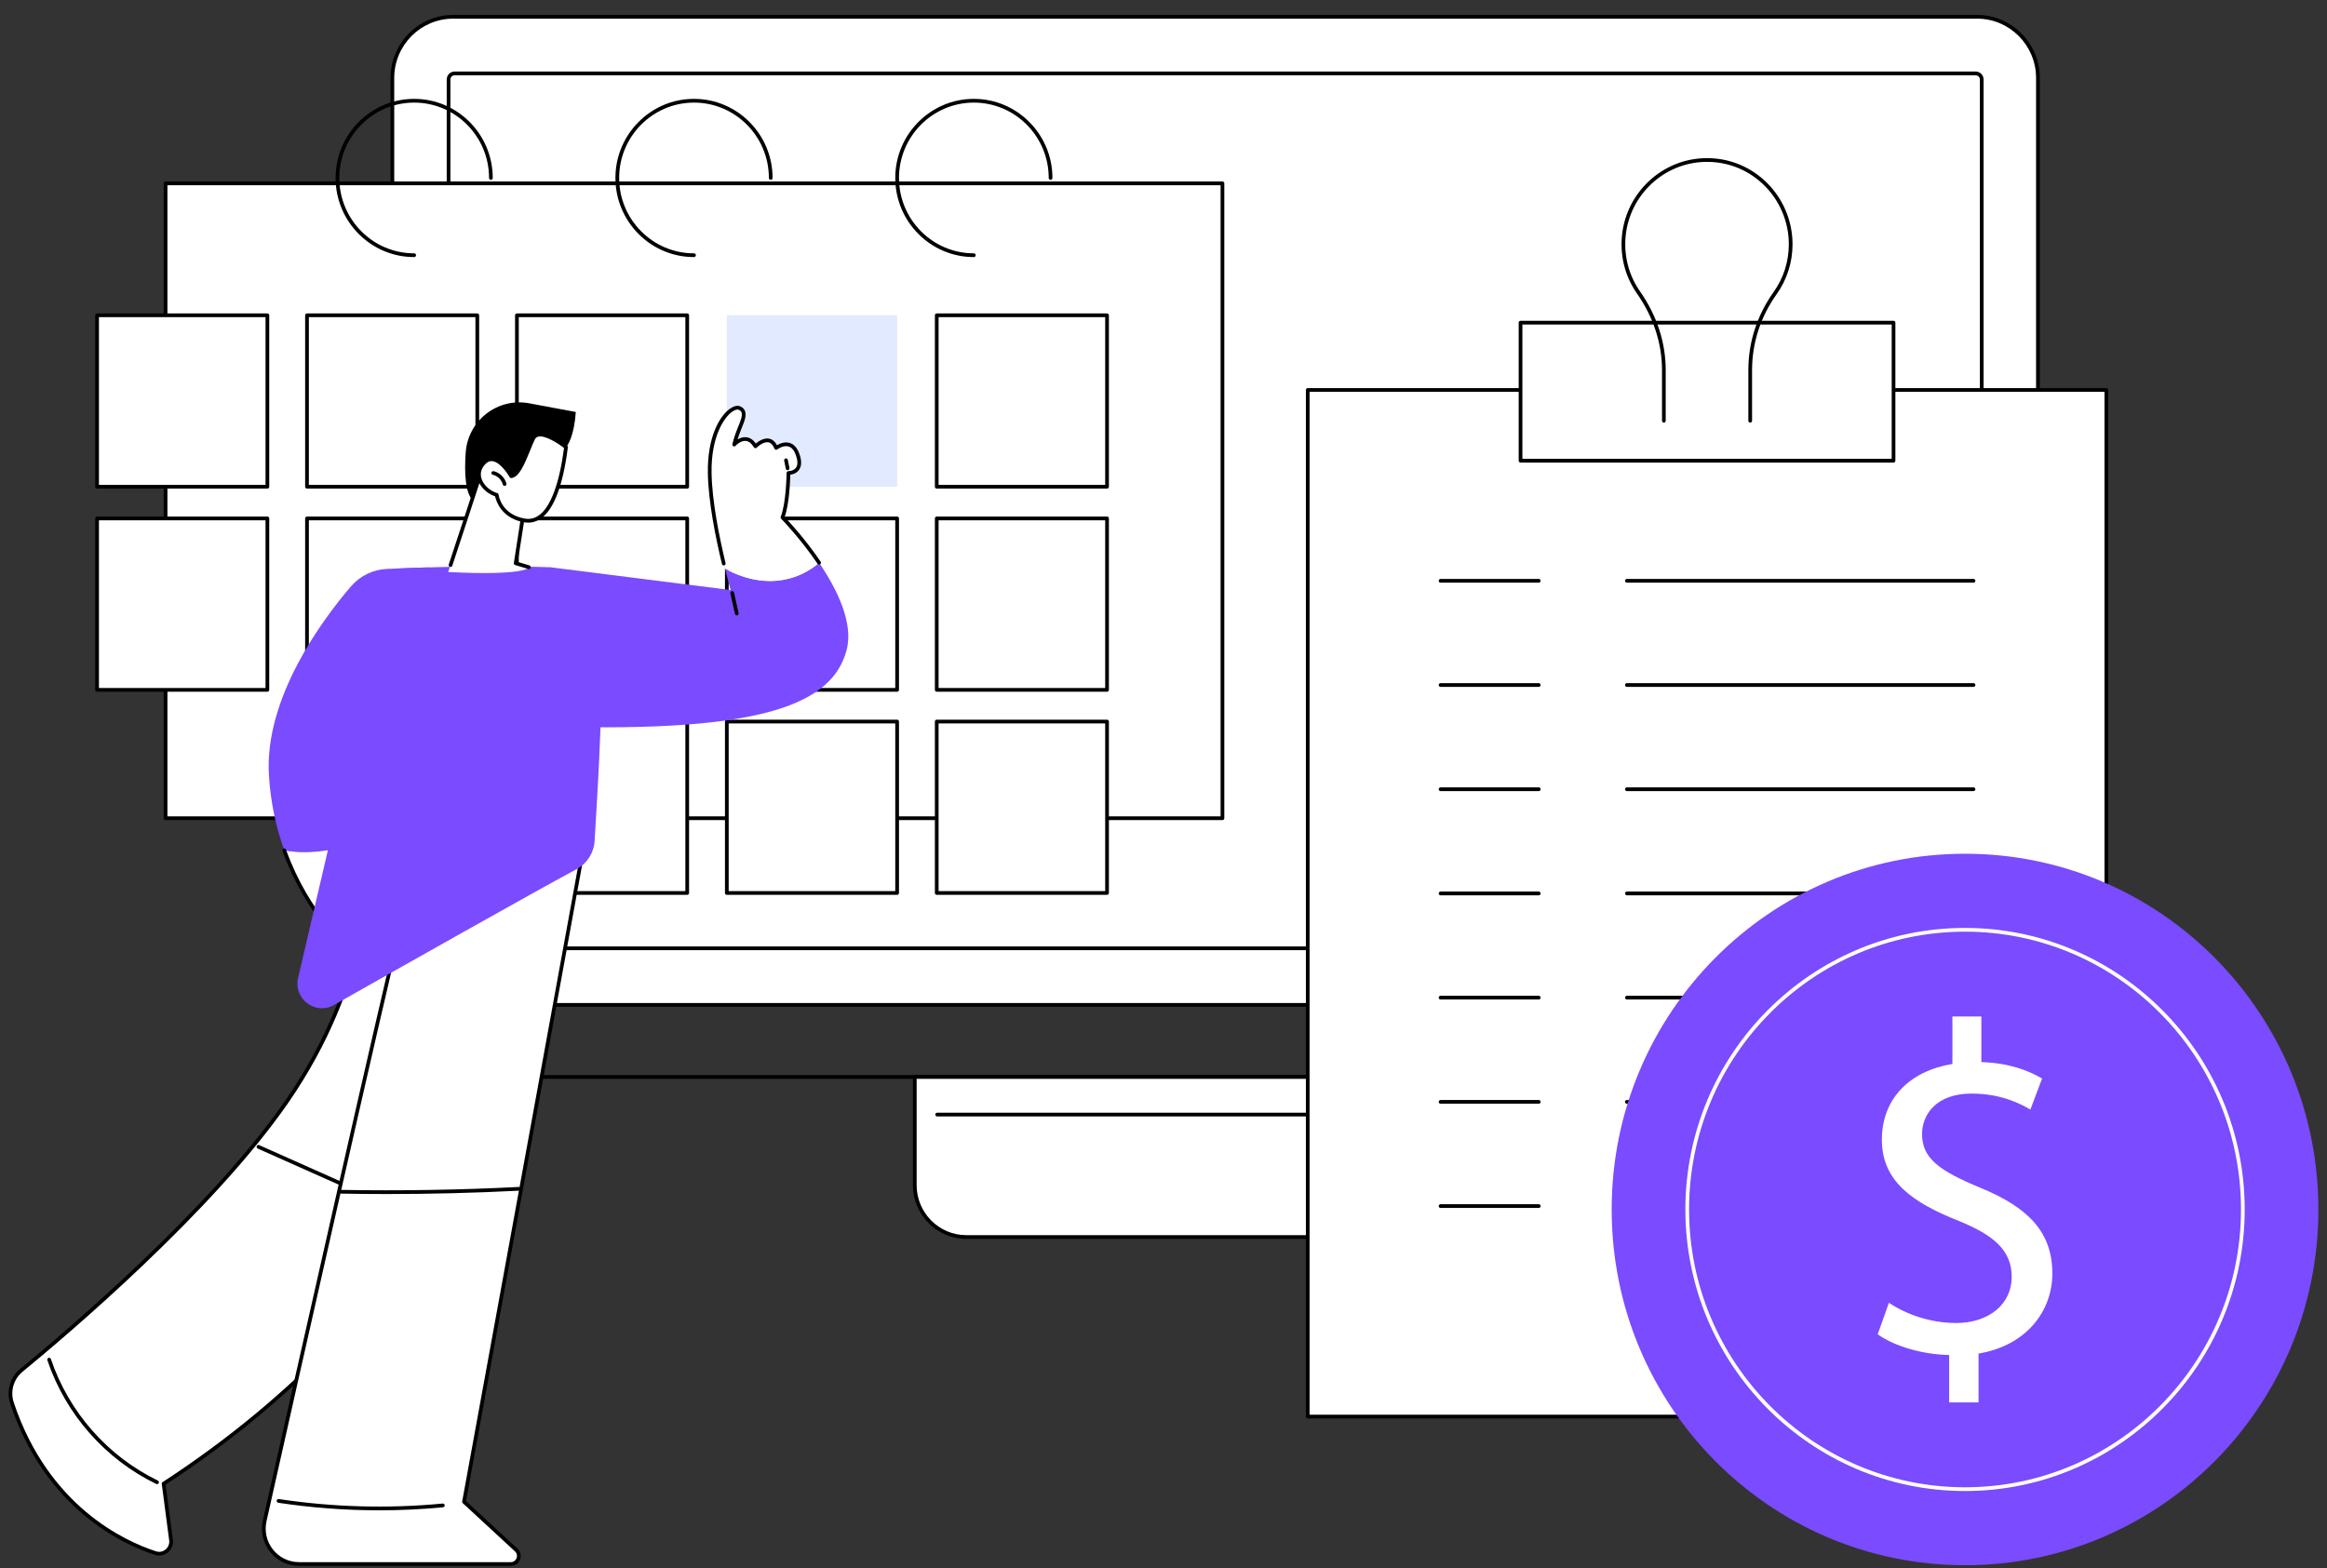 <svg width="135" height="91" viewBox="0 0 135 91" fill="none" xmlns="http://www.w3.org/2000/svg">
<rect x="0" y="0" width="135" height="91" fill="#333333" stroke="none"/>
<g clip-path="url(#clip0_60_3864)">
<path d="M26.29 0.975H114.703C116.649 0.975 118.23 2.566 118.23 4.526V58.313H22.763V4.527C22.763 2.567 24.343 0.975 26.29 0.975V0.975Z" fill="white"/>
<path d="M118.23 58.422H22.763C22.704 58.422 22.656 58.373 22.656 58.314V4.527C22.656 2.509 24.286 0.866 26.291 0.866H114.703C116.708 0.866 118.338 2.509 118.338 4.527V58.314C118.338 58.374 118.29 58.422 118.231 58.422H118.23ZM22.871 58.205H118.122V4.527C118.122 2.628 116.588 1.083 114.703 1.083H26.29C24.405 1.083 22.871 2.628 22.871 4.527V58.206V58.205Z" fill="black"/>
<path d="M114.969 55.138H26.024C25.964 55.138 25.916 55.09 25.916 55.03V4.613C25.916 4.358 26.123 4.15 26.377 4.15H114.616C114.87 4.15 115.077 4.358 115.077 4.613V55.03C115.077 55.09 115.029 55.138 114.97 55.138H114.969ZM26.131 54.922H114.862V4.613C114.862 4.477 114.752 4.367 114.616 4.367H26.377C26.241 4.367 26.131 4.477 26.131 4.613V54.922Z" fill="black"/>
<path d="M115.191 62.603H25.801C24.067 62.603 22.655 61.182 22.655 59.435C22.655 59.375 22.704 59.327 22.763 59.327C22.822 59.327 22.87 59.375 22.87 59.435C22.87 61.062 24.185 62.386 25.801 62.386H115.191C116.807 62.386 118.121 61.062 118.121 59.435C118.121 59.375 118.17 59.327 118.229 59.327C118.288 59.327 118.336 59.375 118.336 59.435C118.336 61.182 116.925 62.603 115.19 62.603H115.191Z" fill="black"/>
<path d="M53.071 62.495H87.922V68.773C87.922 70.434 86.583 71.783 84.933 71.783H56.06C54.41 71.783 53.071 70.434 53.071 68.773V62.494V62.495Z" fill="white"/>
<path d="M84.933 71.892H56.06C54.352 71.892 52.963 70.493 52.963 68.773V62.495C52.963 62.435 53.011 62.386 53.07 62.386H87.922C87.981 62.386 88.029 62.435 88.029 62.495V68.773C88.029 70.493 86.64 71.892 84.932 71.892H84.933ZM53.178 62.603V68.773C53.178 70.373 54.471 71.675 56.06 71.675H84.933C86.522 71.675 87.815 70.373 87.815 68.773V62.603H53.178H53.178Z" fill="black"/>
<path d="M86.624 64.785H54.369C54.309 64.785 54.261 64.736 54.261 64.677C54.261 64.617 54.31 64.569 54.369 64.569H86.624C86.683 64.569 86.731 64.617 86.731 64.677C86.731 64.736 86.683 64.785 86.624 64.785Z" fill="black"/>
<path d="M9.605 47.481L70.92 47.481V10.639L9.605 10.639L9.605 47.481Z" fill="white"/>
<path d="M70.92 47.59H9.605C9.546 47.59 9.498 47.541 9.498 47.481V10.639C9.498 10.579 9.546 10.531 9.605 10.531H70.92C70.98 10.531 71.028 10.58 71.028 10.639V47.481C71.028 47.541 70.979 47.59 70.92 47.59ZM9.713 47.373H70.812V10.748H9.713V47.373V47.373Z" fill="black"/>
<path d="M56.498 14.918C53.984 14.918 51.939 12.858 51.939 10.327C51.939 7.796 53.984 5.737 56.498 5.737C59.011 5.737 61.056 7.796 61.056 10.327C61.056 10.387 61.008 10.435 60.948 10.435C60.889 10.435 60.841 10.387 60.841 10.327C60.841 7.915 58.892 5.954 56.498 5.954C54.104 5.954 52.155 7.915 52.155 10.327C52.155 12.739 54.104 14.701 56.498 14.701C56.558 14.701 56.605 14.749 56.605 14.809C56.605 14.868 56.557 14.917 56.498 14.917L56.498 14.918Z" fill="black"/>
<path d="M40.262 14.918C37.749 14.918 35.704 12.858 35.704 10.327C35.704 7.796 37.749 5.737 40.262 5.737C42.776 5.737 44.821 7.796 44.821 10.327C44.821 10.387 44.772 10.435 44.713 10.435C44.654 10.435 44.606 10.387 44.606 10.327C44.606 7.915 42.657 5.954 40.263 5.954C37.868 5.954 35.92 7.915 35.92 10.327C35.92 12.739 37.868 14.701 40.263 14.701C40.322 14.701 40.37 14.749 40.37 14.809C40.37 14.868 40.322 14.917 40.263 14.917L40.262 14.918Z" fill="black"/>
<path d="M24.028 14.918C21.515 14.918 19.47 12.858 19.47 10.327C19.47 7.796 21.515 5.737 24.028 5.737C26.542 5.737 28.586 7.796 28.586 10.327C28.586 10.387 28.538 10.435 28.479 10.435C28.42 10.435 28.372 10.387 28.372 10.327C28.372 7.915 26.423 5.954 24.029 5.954C21.634 5.954 19.686 7.915 19.686 10.327C19.686 12.739 21.634 14.701 24.029 14.701C24.088 14.701 24.136 14.749 24.136 14.809C24.136 14.868 24.088 14.917 24.029 14.917L24.028 14.918Z" fill="black"/>
<path d="M64.225 28.354H54.345C54.285 28.354 54.237 28.305 54.237 28.246V18.297C54.237 18.237 54.286 18.189 54.345 18.189H64.225C64.284 18.189 64.332 18.237 64.332 18.297V28.246C64.332 28.306 64.284 28.354 64.225 28.354ZM54.452 28.137H64.117V18.405H54.452V28.137Z" fill="black"/>
<path d="M42.167 28.246H52.047V18.297H42.167V28.246Z" fill="#E2EAFF"/>
<path d="M29.988 28.246H39.868V18.297H29.988V28.246Z" fill="white"/>
<path d="M39.868 28.354H29.988C29.929 28.354 29.881 28.305 29.881 28.246V18.297C29.881 18.237 29.93 18.189 29.988 18.189H39.868C39.928 18.189 39.976 18.237 39.976 18.297V28.246C39.976 28.306 39.928 28.354 39.868 28.354ZM30.096 28.137H39.761V18.405H30.096V28.137Z" fill="black"/>
<path d="M17.81 28.246H27.69V18.297H17.81V28.246Z" fill="white"/>
<path d="M27.69 28.354H17.81C17.751 28.354 17.703 28.305 17.703 28.246V18.297C17.703 18.237 17.751 18.189 17.81 18.189H27.69C27.75 18.189 27.798 18.237 27.798 18.297V28.246C27.798 28.306 27.749 28.354 27.69 28.354ZM17.918 28.137H27.582V18.405H17.918V28.137Z" fill="black"/>
<path d="M5.632 28.246H15.512L15.512 18.297H5.632L5.632 28.246Z" fill="white"/>
<path d="M15.512 28.354H5.632C5.573 28.354 5.525 28.305 5.525 28.246V18.297C5.525 18.237 5.573 18.189 5.632 18.189H15.512C15.572 18.189 15.62 18.237 15.62 18.297V28.246C15.62 28.306 15.571 28.354 15.512 28.354ZM5.74 28.137H15.404V18.405H5.74V28.137Z" fill="black"/>
<path d="M64.225 40.141H54.345C54.285 40.141 54.237 40.093 54.237 40.033V30.084C54.237 30.024 54.286 29.976 54.345 29.976H64.225C64.284 29.976 64.332 30.024 64.332 30.084V40.033C64.332 40.093 64.284 40.141 64.225 40.141ZM54.452 39.924H64.117V30.192H54.452V39.924Z" fill="black"/>
<path d="M42.167 40.033H52.047V30.083H42.167V40.033Z" fill="white"/>
<path d="M52.047 40.141H42.166C42.107 40.141 42.059 40.093 42.059 40.033V30.084C42.059 30.024 42.107 29.976 42.166 29.976H52.047C52.106 29.976 52.154 30.024 52.154 30.084V40.033C52.154 40.093 52.106 40.141 52.047 40.141ZM42.274 39.924H51.939V30.192H42.274V39.924Z" fill="black"/>
<path d="M29.988 40.033H39.868V30.083H29.988V40.033Z" fill="white"/>
<path d="M39.868 40.141H29.988C29.929 40.141 29.881 40.093 29.881 40.033V30.084C29.881 30.024 29.93 29.976 29.988 29.976H39.868C39.928 29.976 39.976 30.024 39.976 30.084V40.033C39.976 40.093 39.928 40.141 39.868 40.141ZM30.096 39.924H39.761V30.192H30.096V39.924Z" fill="black"/>
<path d="M17.81 40.033H27.69V30.083H17.81V40.033Z" fill="white"/>
<path d="M27.69 40.141H17.81C17.751 40.141 17.703 40.093 17.703 40.033V30.084C17.703 30.024 17.751 29.976 17.81 29.976H27.69C27.75 29.976 27.798 30.024 27.798 30.084V40.033C27.798 40.093 27.749 40.141 27.69 40.141ZM17.918 39.924H27.582V30.192H17.918V39.924Z" fill="black"/>
<path d="M5.632 40.033H15.512L15.512 30.083H5.632L5.632 40.033Z" fill="white"/>
<path d="M15.512 40.141H5.632C5.573 40.141 5.525 40.093 5.525 40.033V30.084C5.525 30.024 5.573 29.976 5.632 29.976H15.512C15.572 29.976 15.62 30.024 15.62 30.084V40.033C15.62 40.093 15.571 40.141 15.512 40.141ZM5.74 39.924H15.404V30.192H5.74V39.924Z" fill="black"/>
<path d="M54.345 51.82H64.225V41.87H54.345V51.82Z" fill="white"/>
<path d="M64.225 51.928H54.345C54.285 51.928 54.237 51.879 54.237 51.82V41.87C54.237 41.81 54.286 41.762 54.345 41.762H64.225C64.284 41.762 64.332 41.811 64.332 41.87V51.82C64.332 51.88 64.284 51.928 64.225 51.928ZM54.452 51.711H64.117V41.979H54.452V51.711Z" fill="black"/>
<path d="M42.167 51.82H52.047V41.87H42.167V51.82Z" fill="white"/>
<path d="M52.047 51.928H42.167C42.107 51.928 42.059 51.879 42.059 51.82V41.87C42.059 41.81 42.108 41.762 42.167 41.762H52.047C52.106 41.762 52.154 41.811 52.154 41.87V51.82C52.154 51.88 52.106 51.928 52.047 51.928ZM42.274 51.711H51.939V41.979H42.274V51.711Z" fill="black"/>
<path d="M29.988 51.82H39.868V41.87H29.988V51.82Z" fill="white"/>
<path d="M39.868 51.928H29.988C29.929 51.928 29.881 51.879 29.881 51.82V41.87C29.881 41.81 29.93 41.762 29.988 41.762H39.868C39.928 41.762 39.976 41.811 39.976 41.87V51.82C39.976 51.88 39.928 51.928 39.868 51.928ZM30.096 51.711H39.761V41.979H30.096V51.711Z" fill="black"/>
<path d="M122.199 22.63H75.868V82.203H122.199V22.63Z" fill="white"/>
<path d="M122.199 82.312H75.868C75.808 82.312 75.76 82.263 75.76 82.204V22.63C75.76 22.57 75.809 22.521 75.868 22.521H122.199C122.258 22.521 122.306 22.57 122.306 22.63V82.203C122.306 82.263 122.258 82.311 122.199 82.311V82.312ZM75.975 82.095H122.091V22.738H75.975V82.095Z" fill="black"/>
<path d="M109.853 18.722H88.213V26.735H109.853V18.722Z" fill="white"/>
<path d="M109.853 26.844H88.214C88.154 26.844 88.106 26.795 88.106 26.736V18.722C88.106 18.662 88.155 18.614 88.214 18.614H109.853C109.913 18.614 109.96 18.663 109.96 18.722V26.736C109.96 26.796 109.912 26.844 109.853 26.844ZM88.321 26.627H109.746V18.831H88.321V26.627Z" fill="black"/>
<path d="M101.538 24.525C101.478 24.525 101.43 24.476 101.43 24.416V21.476C101.43 19.86 101.936 18.295 102.892 16.951C103.472 16.137 103.778 15.176 103.778 14.171C103.778 12.85 103.227 11.575 102.266 10.674C101.293 9.76 100.022 9.31 98.686 9.406C96.34 9.574 94.454 11.483 94.299 13.847C94.227 14.955 94.522 16.017 95.151 16.918C96.123 18.308 96.636 19.884 96.636 21.477V24.416C96.636 24.476 96.588 24.525 96.529 24.525C96.47 24.525 96.421 24.476 96.421 24.416V21.477C96.421 19.929 95.921 18.396 94.975 17.043C94.317 16.102 94.009 14.992 94.085 13.833C94.247 11.361 96.218 9.366 98.671 9.19C100.066 9.09 101.395 9.561 102.413 10.516C103.417 11.457 103.993 12.79 103.993 14.171C103.993 15.222 103.673 16.226 103.067 17.077C102.137 18.384 101.645 19.906 101.645 21.477V24.417C101.645 24.477 101.597 24.525 101.538 24.525V24.525Z" fill="black"/>
<path d="M89.271 33.811H83.573C83.513 33.811 83.466 33.762 83.466 33.703C83.466 33.643 83.514 33.594 83.573 33.594H89.271C89.33 33.594 89.378 33.643 89.378 33.703C89.378 33.762 89.33 33.811 89.271 33.811Z" fill="black"/>
<path d="M114.494 33.811H94.383C94.323 33.811 94.275 33.762 94.275 33.703C94.275 33.643 94.324 33.594 94.383 33.594H114.494C114.553 33.594 114.601 33.643 114.601 33.703C114.601 33.762 114.553 33.811 114.494 33.811Z" fill="black"/>
<path d="M89.271 39.858H83.573C83.513 39.858 83.466 39.81 83.466 39.75C83.466 39.691 83.514 39.642 83.573 39.642H89.271C89.33 39.642 89.378 39.691 89.378 39.75C89.378 39.81 89.33 39.858 89.271 39.858Z" fill="black"/>
<path d="M114.494 39.858H94.383C94.323 39.858 94.275 39.81 94.275 39.75C94.275 39.691 94.324 39.642 94.383 39.642H114.494C114.553 39.642 114.601 39.691 114.601 39.75C114.601 39.81 114.553 39.858 114.494 39.858Z" fill="black"/>
<path d="M89.271 45.906H83.573C83.513 45.906 83.466 45.858 83.466 45.798C83.466 45.739 83.514 45.69 83.573 45.69H89.271C89.33 45.69 89.378 45.739 89.378 45.798C89.378 45.858 89.33 45.906 89.271 45.906Z" fill="black"/>
<path d="M114.494 45.906H94.383C94.323 45.906 94.275 45.858 94.275 45.798C94.275 45.739 94.324 45.69 94.383 45.69H114.494C114.553 45.69 114.601 45.739 114.601 45.798C114.601 45.858 114.553 45.906 114.494 45.906Z" fill="black"/>
<path d="M89.271 51.954H83.573C83.513 51.954 83.466 51.905 83.466 51.846C83.466 51.786 83.514 51.737 83.573 51.737H89.271C89.33 51.737 89.378 51.786 89.378 51.846C89.378 51.905 89.33 51.954 89.271 51.954Z" fill="black"/>
<path d="M114.494 51.954H94.383C94.323 51.954 94.275 51.905 94.275 51.846C94.275 51.786 94.324 51.737 94.383 51.737H114.494C114.553 51.737 114.601 51.786 114.601 51.846C114.601 51.905 114.553 51.954 114.494 51.954Z" fill="black"/>
<path d="M89.271 58.001H83.573C83.513 58.001 83.466 57.952 83.466 57.893C83.466 57.833 83.514 57.785 83.573 57.785H89.271C89.33 57.785 89.378 57.833 89.378 57.893C89.378 57.952 89.33 58.001 89.271 58.001Z" fill="black"/>
<path d="M114.494 58.001H94.383C94.323 58.001 94.275 57.952 94.275 57.893C94.275 57.833 94.324 57.785 94.383 57.785H114.494C114.553 57.785 114.601 57.833 114.601 57.893C114.601 57.952 114.553 58.001 114.494 58.001Z" fill="black"/>
<path d="M89.271 64.049H83.573C83.513 64.049 83.466 64 83.466 63.941C83.466 63.881 83.514 63.833 83.573 63.833H89.271C89.33 63.833 89.378 63.881 89.378 63.941C89.378 64 89.33 64.049 89.271 64.049Z" fill="black"/>
<path d="M114.494 64.049H94.383C94.323 64.049 94.275 64 94.275 63.941C94.275 63.881 94.324 63.833 94.383 63.833H114.494C114.553 63.833 114.601 63.881 114.601 63.941C114.601 64 114.553 64.049 114.494 64.049Z" fill="black"/>
<path d="M89.271 70.097H83.573C83.513 70.097 83.466 70.048 83.466 69.988C83.466 69.929 83.514 69.88 83.573 69.88H89.271C89.33 69.88 89.378 69.929 89.378 69.988C89.378 70.048 89.33 70.097 89.271 70.097Z" fill="black"/>
<path d="M114.494 70.097H94.383C94.323 70.097 94.275 70.048 94.275 69.988C94.275 69.929 94.324 69.88 94.383 69.88H114.494C114.553 69.88 114.601 69.929 114.601 69.988C114.601 70.048 114.553 70.097 114.494 70.097Z" fill="black"/>
<path d="M114 90.829C125.322 90.829 134.5 81.587 134.5 70.186C134.5 58.785 125.322 49.542 114 49.542C102.679 49.542 93.501 58.785 93.501 70.186C93.501 81.587 102.679 90.829 114 90.829Z" fill="#7A4BFF"/>
<path d="M114 86.523C105.054 86.523 97.776 79.194 97.776 70.185C97.776 61.176 105.054 53.847 114 53.847C122.947 53.847 130.225 61.176 130.225 70.185C130.225 79.194 122.947 86.523 114 86.523ZM114 54.064C105.173 54.064 97.991 61.296 97.991 70.185C97.991 79.074 105.173 86.306 114 86.306C122.828 86.306 130.01 79.074 130.01 70.185C130.01 61.296 122.828 54.064 114 54.064Z" fill="white"/>
<path d="M113.079 81.384V78.629C111.508 78.601 109.882 78.111 108.934 77.428L109.584 75.6C110.559 76.255 111.968 76.773 113.485 76.773C115.409 76.773 116.709 75.655 116.709 74.1C116.709 72.545 115.652 71.672 113.648 70.853C110.884 69.762 109.177 68.507 109.177 66.134C109.177 63.76 110.776 62.151 113.268 61.741V58.986H114.948V61.632C116.573 61.687 117.684 62.123 118.47 62.587L117.792 64.387C117.223 64.06 116.112 63.46 114.379 63.46C112.293 63.46 111.507 64.715 111.507 65.806C111.507 67.224 112.509 67.934 114.866 68.916C117.657 70.062 119.066 71.481 119.066 73.909C119.066 76.064 117.576 78.082 114.785 78.546V81.383H113.078L113.079 81.384Z" fill="white"/>
<path d="M32.917 50.716C32.917 50.716 31.305 71.884 9.492 86.097L9.922 89.366C9.989 89.875 9.508 90.281 9.023 90.124C7.035 89.48 2.704 87.424 0.697 81.416C0.468 80.731 0.683 79.974 1.239 79.518C3.965 77.282 12.269 70.24 16.633 63.937C21.903 56.327 21.38 49.568 21.38 49.568L32.917 47.652V50.715V50.716Z" fill="white"/>
<path d="M9.236 90.267C9.154 90.267 9.071 90.254 8.99 90.228C7.148 89.63 2.641 87.58 0.595 81.451C0.353 80.726 0.584 79.915 1.171 79.434C3.667 77.387 12.155 70.215 16.544 63.876C21.729 56.389 21.278 49.645 21.272 49.577C21.268 49.521 21.307 49.471 21.362 49.462L29.548 48.103C29.607 48.093 29.662 48.133 29.672 48.192C29.681 48.251 29.641 48.307 29.583 48.317L21.492 49.66C21.528 50.53 21.607 56.943 16.72 64.001C12.315 70.363 3.809 77.551 1.307 79.603C0.789 80.028 0.584 80.743 0.798 81.383C2.814 87.418 7.244 89.435 9.055 90.022C9.247 90.085 9.455 90.044 9.609 89.913C9.765 89.782 9.842 89.584 9.815 89.382L9.385 86.113C9.379 86.071 9.398 86.03 9.433 86.007C25.123 75.783 30.364 62.05 32.092 54.773C32.105 54.715 32.164 54.68 32.222 54.693C32.279 54.707 32.315 54.766 32.301 54.824C31.493 58.231 29.794 63.487 26.295 69.185C22.167 75.907 16.553 81.615 9.607 86.152L10.028 89.353C10.065 89.63 9.959 89.901 9.747 90.08C9.601 90.203 9.42 90.267 9.235 90.267L9.236 90.267Z" fill="black"/>
<path d="M9.111 86.124C9.095 86.124 9.079 86.121 9.064 86.113C6.106 84.68 3.804 82.064 2.748 78.933C2.729 78.877 2.759 78.815 2.816 78.796C2.872 78.776 2.934 78.807 2.953 78.864C3.99 81.939 6.251 84.51 9.158 85.917C9.212 85.944 9.234 86.008 9.208 86.062C9.19 86.101 9.151 86.124 9.111 86.124L9.111 86.124Z" fill="black"/>
<path d="M24.855 71.055C24.841 71.055 24.826 71.052 24.812 71.046L14.953 66.65C14.898 66.626 14.873 66.562 14.898 66.507C14.922 66.452 14.985 66.427 15.04 66.452L24.899 70.848C24.954 70.872 24.979 70.936 24.954 70.991C24.936 71.031 24.897 71.055 24.855 71.055Z" fill="black"/>
<path d="M33.759 49.667L26.92 87.147L29.951 89.948C30.262 90.235 30.06 90.758 29.637 90.758H17.346C16.039 90.758 15.069 89.537 15.357 88.252C17.105 80.463 22.387 56.97 23.368 53.158L33.759 49.667H33.759Z" fill="white"/>
<path d="M29.637 90.866H17.346C16.69 90.866 16.078 90.57 15.668 90.054C15.259 89.538 15.107 88.872 15.251 88.227C16.882 80.963 22.276 56.965 23.263 53.131C23.273 53.095 23.299 53.067 23.334 53.055L33.725 49.563C33.761 49.551 33.8 49.559 33.829 49.584C33.858 49.609 33.871 49.648 33.864 49.686L27.036 87.107L30.023 89.867C30.2 90.031 30.256 90.273 30.169 90.499C30.081 90.726 29.878 90.866 29.637 90.866V90.866ZM23.457 53.242C22.433 57.248 17.083 81.048 15.461 88.276C15.332 88.855 15.468 89.454 15.836 89.919C16.205 90.383 16.756 90.65 17.346 90.65H29.637C29.816 90.65 29.926 90.531 29.968 90.421C30.011 90.311 30.009 90.149 29.877 90.027L26.847 87.227C26.82 87.201 26.808 87.164 26.814 87.127L33.62 49.827L23.457 53.242Z" fill="black"/>
<path d="M21.99 87.642C20.034 87.642 18.079 87.496 16.143 87.204C16.085 87.195 16.044 87.139 16.053 87.08C16.062 87.021 16.117 86.98 16.176 86.989C19.319 87.464 22.518 87.552 25.682 87.25C25.742 87.245 25.794 87.288 25.799 87.348C25.805 87.408 25.762 87.461 25.702 87.466C24.468 87.584 23.229 87.643 21.99 87.643V87.642Z" fill="black"/>
<path d="M22.463 69.289C21.571 69.289 20.682 69.281 19.795 69.265C19.736 69.264 19.688 69.215 19.689 69.155C19.69 69.096 19.738 69.049 19.797 69.049H19.799C23.216 69.109 26.678 69.052 30.09 68.879C30.149 68.876 30.2 68.922 30.203 68.982C30.206 69.041 30.16 69.092 30.101 69.095C27.569 69.224 25.009 69.289 22.462 69.289H22.463Z" fill="black"/>
<path d="M16.494 49.345C16.037 48.077 15.703 46.629 15.602 45.002C15.325 40.51 18.694 35.978 20.348 34.041C20.88 33.418 21.643 33.046 22.458 33.013L24.883 32.925L22.833 46.71L23.159 47.838C21.912 48.525 19.11 49.825 16.493 49.346L16.494 49.345Z" fill="#7A4BFF"/>
<path d="M23.159 47.837L24.904 53.871C24.904 53.871 21.914 56.512 20.677 55.516C19.778 54.792 17.704 52.706 16.494 49.346C19.11 49.825 21.912 48.524 23.16 47.837H23.159Z" fill="white"/>
<path d="M21.377 55.848C21.089 55.848 20.826 55.775 20.61 55.601C20.145 55.226 17.756 53.167 16.393 49.383C16.372 49.327 16.402 49.264 16.457 49.244C16.513 49.224 16.575 49.253 16.595 49.309C17.938 53.038 20.287 55.064 20.744 55.431C21.898 56.361 24.804 53.816 24.834 53.79C24.878 53.751 24.946 53.755 24.985 53.8C25.024 53.845 25.02 53.914 24.976 53.953C24.872 54.045 22.81 55.848 21.377 55.848Z" fill="black"/>
<path d="M22.836 32.998C22.836 32.998 27.508 32.772 31.936 32.918C32.008 33.129 34.965 35.377 35.037 35.588C34.818 44.09 34.698 45.276 34.497 48.789C34.458 49.484 34.061 50.108 33.451 50.436C30.805 51.861 23.453 56.011 19.373 58.321C18.294 58.932 17.011 57.959 17.294 56.747L22.836 32.999V32.998Z" fill="#7A4BFF"/>
<path d="M31.936 32.918L42.389 34.239C42.389 34.239 42.248 33.754 42.062 33.005C44.678 34.397 46.624 33.447 47.52 32.655C48.57 34.205 49.531 36.163 49.115 37.726C48.293 40.808 44.4 42.522 31.957 42.157L30.882 33.618L31.936 32.918H31.936Z" fill="#7A4BFF"/>
<path d="M42.062 33.005C41.713 31.594 41.203 29.248 41.173 27.447C41.129 24.691 42.42 23.494 42.889 23.676C43.358 23.858 43.083 24.412 42.889 24.894C42.695 25.377 42.595 25.797 42.595 25.797C42.595 25.797 43.298 25.011 43.827 25.9C43.827 25.9 44.645 25.061 45.03 25.992C45.03 25.992 45.91 25.317 46.28 26.389C46.65 27.461 45.743 27.447 45.743 27.447C45.743 27.447 45.727 29.188 45.397 30.023C45.397 30.023 46.5 31.146 47.521 32.654C46.625 33.447 44.679 34.397 42.063 33.005L42.062 33.005Z" fill="white"/>
<path d="M41.988 32.812C41.94 32.812 41.896 32.778 41.884 32.728C41.525 31.24 41.093 29.116 41.066 27.449C41.032 25.383 41.737 24.146 42.35 23.715C42.565 23.564 42.77 23.514 42.927 23.574C43.067 23.628 43.163 23.716 43.214 23.835C43.329 24.105 43.18 24.467 43.037 24.817L42.989 24.935C42.904 25.146 42.837 25.346 42.789 25.503C42.925 25.421 43.1 25.352 43.291 25.371C43.502 25.392 43.69 25.514 43.849 25.735C44.002 25.608 44.313 25.396 44.621 25.456C44.808 25.492 44.961 25.619 45.075 25.834C45.229 25.745 45.522 25.615 45.815 25.704C46.069 25.781 46.259 26 46.382 26.355C46.517 26.747 46.507 27.054 46.353 27.269C46.21 27.468 45.982 27.53 45.848 27.549C45.84 27.924 45.791 29.247 45.521 29.999C45.746 30.234 46.715 31.274 47.609 32.594C47.642 32.644 47.63 32.711 47.58 32.745C47.532 32.779 47.464 32.766 47.431 32.716C46.427 31.234 45.33 30.112 45.319 30.101C45.289 30.07 45.28 30.024 45.296 29.984C45.615 29.178 45.634 27.464 45.634 27.446C45.634 27.417 45.646 27.39 45.666 27.37C45.687 27.349 45.716 27.34 45.743 27.339C45.748 27.34 46.037 27.339 46.179 27.14C46.289 26.986 46.288 26.745 46.178 26.424C46.08 26.14 45.937 25.967 45.753 25.911C45.443 25.816 45.097 26.075 45.094 26.078C45.068 26.098 45.033 26.105 45.001 26.096C44.969 26.087 44.942 26.064 44.929 26.033C44.841 25.819 44.723 25.696 44.579 25.668C44.32 25.617 44.003 25.873 43.903 25.975C43.88 26 43.847 26.011 43.814 26.007C43.78 26.003 43.751 25.984 43.734 25.955C43.598 25.727 43.442 25.603 43.269 25.586C42.958 25.555 42.676 25.866 42.673 25.869C42.641 25.906 42.587 25.916 42.543 25.893C42.5 25.87 42.477 25.82 42.489 25.771C42.493 25.754 42.593 25.338 42.788 24.853L42.837 24.734C42.958 24.439 43.095 24.106 43.016 23.92C42.988 23.856 42.934 23.809 42.85 23.777C42.764 23.743 42.623 23.787 42.473 23.893C42.014 24.216 41.246 25.327 41.281 27.445C41.307 29.093 41.737 31.2 42.093 32.678C42.107 32.736 42.071 32.794 42.014 32.809C42.005 32.81 41.996 32.812 41.988 32.812Z" fill="black"/>
<path d="M45.693 27.285C45.643 27.285 45.598 27.249 45.588 27.198L45.494 26.73C45.482 26.672 45.52 26.614 45.578 26.602C45.636 26.591 45.693 26.629 45.705 26.687L45.799 27.155C45.81 27.213 45.773 27.271 45.715 27.283C45.708 27.284 45.701 27.285 45.693 27.285Z" fill="black"/>
<path d="M42.744 35.709C42.695 35.709 42.651 35.674 42.639 35.624L42.373 34.434C42.36 34.375 42.397 34.317 42.455 34.305C42.513 34.291 42.571 34.328 42.583 34.387L42.849 35.577C42.863 35.635 42.826 35.693 42.768 35.706C42.76 35.708 42.752 35.709 42.744 35.709H42.744Z" fill="black"/>
<path d="M32.158 26.321C32.158 26.321 33.205 26.565 33.406 23.908L30.696 23.402C28.87 23.061 27.152 24.392 27.018 26.257C26.931 27.473 26.993 28.645 27.465 29.079C29.093 30.571 32.157 26.321 32.157 26.321H32.158Z" fill="black"/>
<path d="M30.413 29.532L29.917 32.686L30.682 32.932C30.682 32.932 30.479 33.422 26.002 33.194C26.48 31.776 27.787 27.766 27.787 27.766C27.787 27.766 29.29 28.475 30.413 29.532Z" fill="white"/>
<path d="M26.137 32.901C26.126 32.901 26.114 32.899 26.103 32.895C26.047 32.876 26.016 32.814 26.035 32.758C26.579 31.124 27.675 27.765 27.686 27.732C27.704 27.675 27.765 27.644 27.822 27.662C27.878 27.681 27.909 27.742 27.89 27.799C27.879 27.833 26.783 31.192 26.24 32.827C26.225 32.872 26.183 32.901 26.138 32.901L26.137 32.901Z" fill="black"/>
<path d="M30.682 33.022C30.672 33.022 30.662 33.02 30.652 33.017L29.887 32.79C29.835 32.775 29.802 32.724 29.811 32.669L30.247 29.863C29.148 28.814 28.401 27.509 28.393 27.497C28.364 27.444 28.381 27.378 28.433 27.349C28.485 27.319 28.55 27.337 28.58 27.389C28.587 27.402 29.338 28.711 30.436 29.744C30.462 29.769 30.474 29.805 30.469 29.84L30.038 32.609L30.712 32.809C30.769 32.826 30.802 32.886 30.785 32.944C30.771 32.991 30.728 33.022 30.682 33.022Z" fill="black"/>
<path d="M32.837 25.947C32.837 25.947 31.291 24.709 30.93 25.459C30.568 26.21 30.174 27.581 29.661 27.634C29.661 27.634 28.811 26.131 28.099 26.838C27.387 27.546 28.014 28.483 28.817 28.719C28.817 28.719 28.968 29.939 30.411 30.198C31.855 30.457 32.538 28.283 32.837 25.947Z" fill="white"/>
<path d="M30.641 30.327C30.56 30.327 30.477 30.32 30.392 30.305C29.093 30.071 28.784 29.077 28.723 28.802C28.227 28.634 27.825 28.23 27.712 27.78C27.62 27.413 27.73 27.051 28.023 26.761C28.196 26.589 28.392 26.517 28.604 26.547C29.12 26.619 29.574 27.288 29.712 27.51C30.011 27.391 30.308 26.663 30.549 26.071C30.648 25.831 30.74 25.604 30.832 25.412C30.906 25.259 31.025 25.163 31.186 25.126C31.8 24.985 32.859 25.826 32.904 25.862C32.933 25.886 32.948 25.923 32.944 25.961C32.665 28.14 32.149 29.521 31.412 30.066C31.176 30.24 30.917 30.328 30.64 30.328L30.641 30.327ZM28.514 26.757C28.392 26.757 28.281 26.809 28.174 26.915C27.935 27.153 27.847 27.434 27.921 27.727C28.019 28.118 28.4 28.483 28.847 28.614C28.888 28.626 28.918 28.662 28.924 28.704C28.93 28.751 29.086 29.849 30.43 30.091C30.746 30.147 31.026 30.082 31.285 29.89C31.956 29.394 32.454 28.047 32.723 25.994C32.404 25.748 31.638 25.244 31.234 25.337C31.137 25.359 31.071 25.413 31.026 25.506C30.937 25.692 30.846 25.916 30.749 26.153C30.44 26.911 30.12 27.695 29.672 27.741C29.628 27.746 29.588 27.725 29.567 27.687C29.563 27.679 29.077 26.831 28.575 26.761C28.554 26.758 28.534 26.757 28.514 26.757V26.757Z" fill="black"/>
<path d="M29.275 28.197C29.227 28.197 29.184 28.165 29.171 28.116C29.099 27.843 28.867 27.616 28.593 27.553C28.535 27.539 28.498 27.481 28.512 27.423C28.525 27.364 28.584 27.329 28.641 27.342C28.991 27.423 29.287 27.712 29.379 28.061C29.394 28.119 29.36 28.178 29.302 28.194C29.293 28.196 29.284 28.197 29.274 28.197L29.275 28.197Z" fill="black"/>
</g>
<defs>
<clipPath id="clip0_60_3864">
<rect width="134" height="90" fill="white" transform="translate(0.5 0.866)"/>
</clipPath>
</defs>
</svg>

